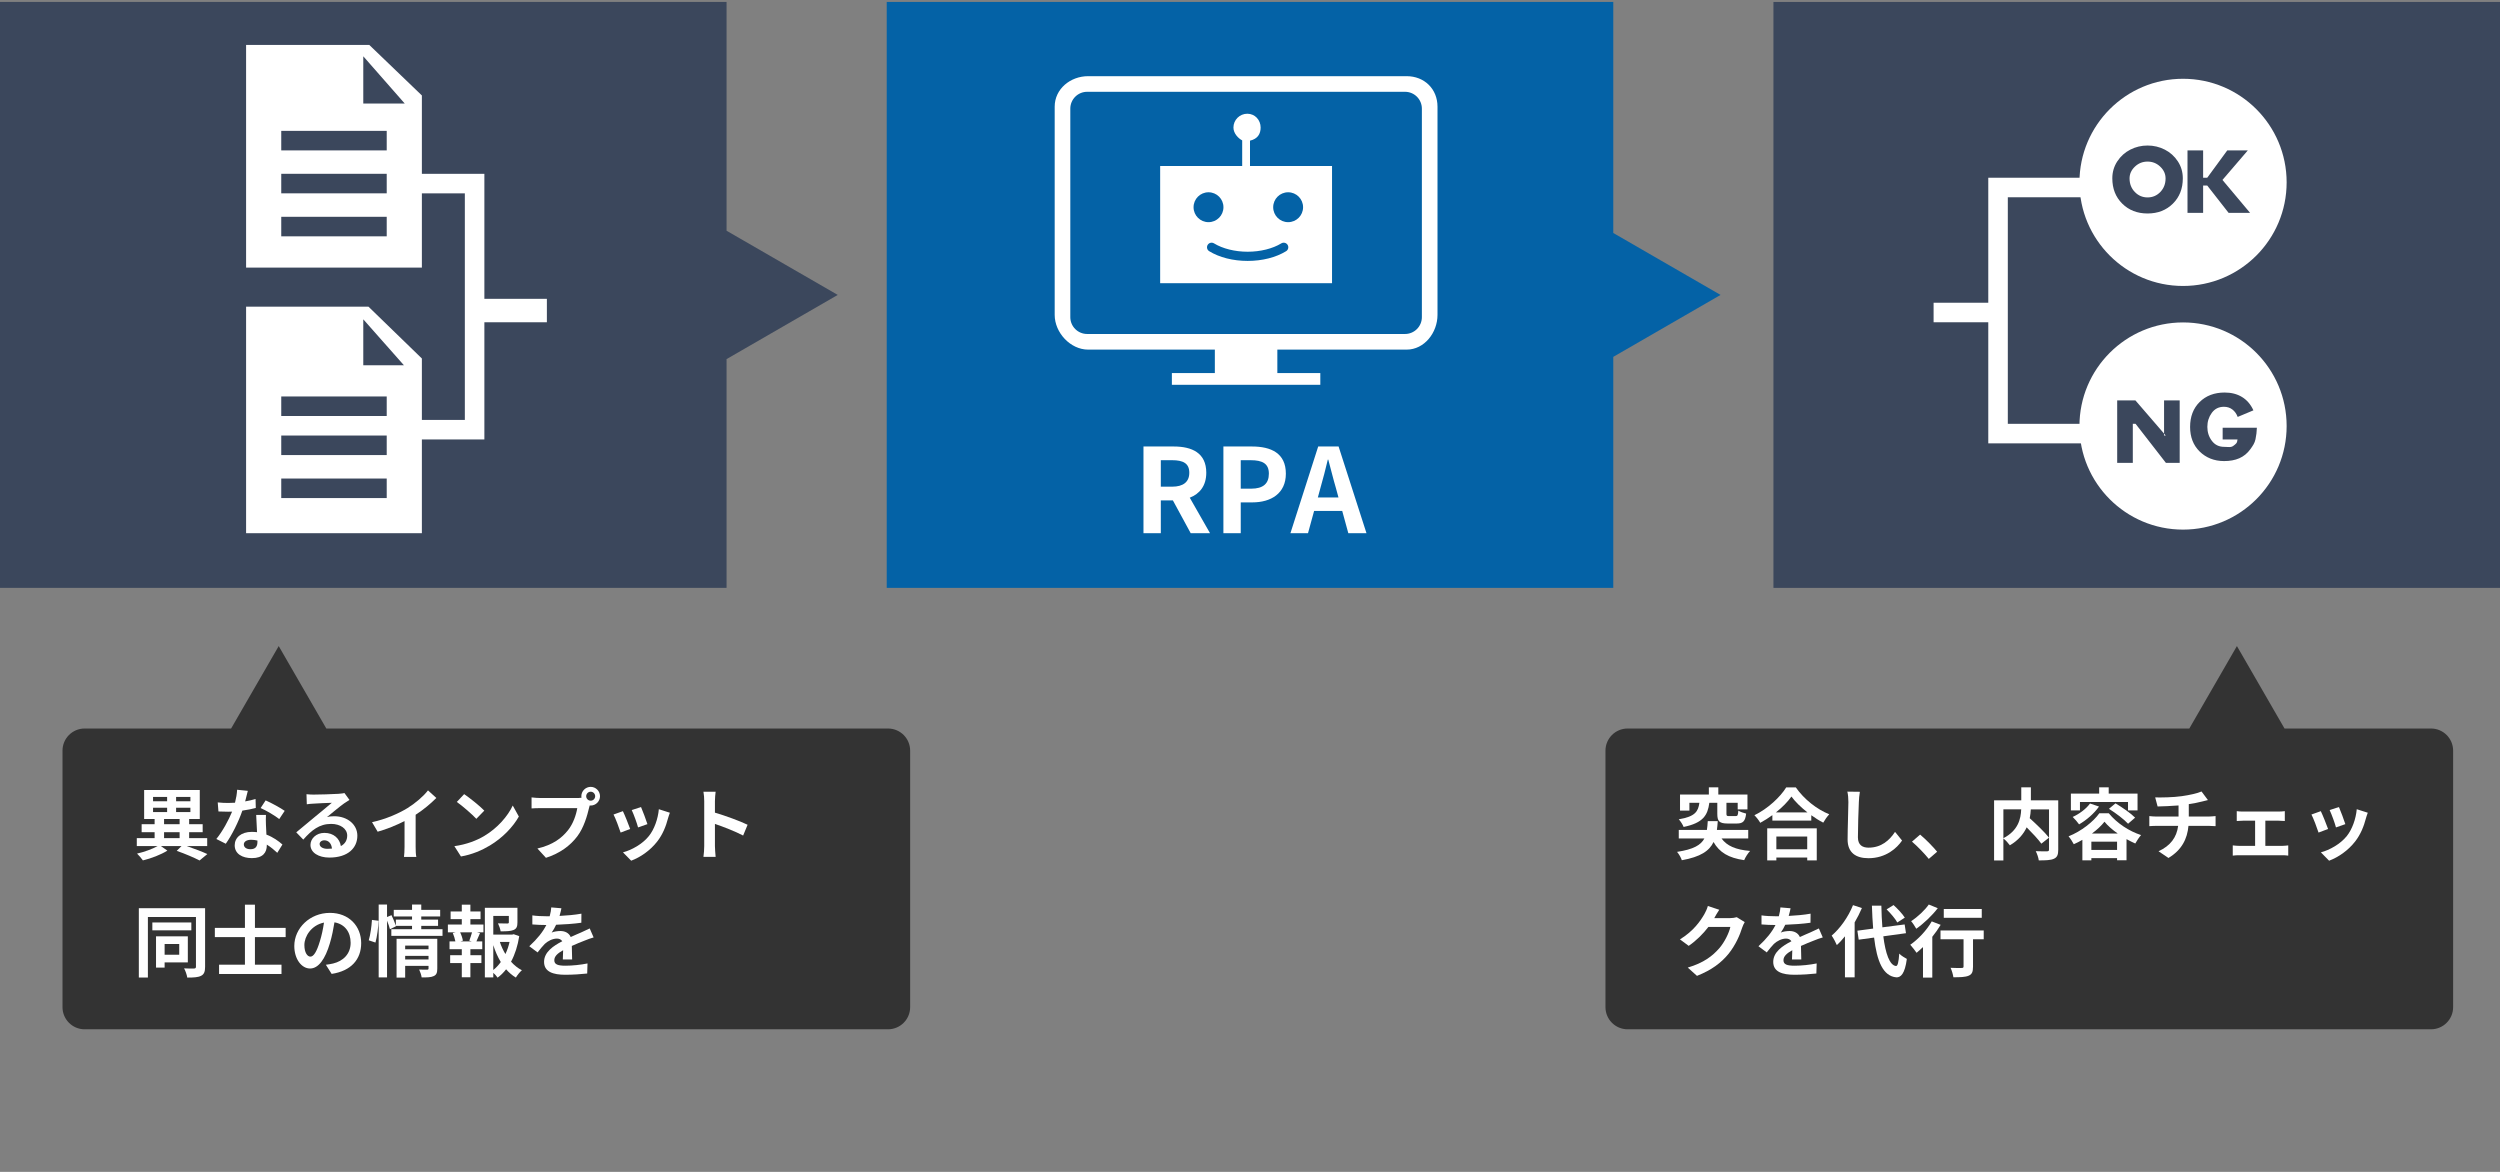 <?xml version="1.0" encoding="utf-8"?>
<!-- Generator: Adobe Illustrator 15.1.0, SVG Export Plug-In . SVG Version: 6.00 Build 0)  -->
<!DOCTYPE svg PUBLIC "-//W3C//DTD SVG 1.1//EN" "http://www.w3.org/Graphics/SVG/1.1/DTD/svg11.dtd">
<svg version="1.1" id="レイヤー_1" xmlns="http://www.w3.org/2000/svg" xmlns:xlink="http://www.w3.org/1999/xlink" x="0px"
	 y="0px" width="640px" height="300px" viewBox="0 0 640 300" enable-background="new 0 0 640 300" xml:space="preserve">
<rect x="0" y="0" width="640" height="300" fill="#808080" stroke="none"/>
<path fill="#333333" d="M416.67,186.5h143.794l12.187-21.107l12.187,21.107h37.493c3.132,0,5.67,2.538,5.67,5.669v65.662
	c0,3.131-2.538,5.669-5.67,5.669H416.67c-3.132,0-5.67-2.538-5.67-5.669v-65.662C411,189.038,413.538,186.5,416.67,186.5z"/>
<polygon fill="#0462A6" points="440.461,75.5 413,59.645 413,0.5 227,0.5 227,150.5 413,150.5 413,91.355 "/>
<polygon fill="#3B475C" points="214.461,75.5 186,59.068 186,0.5 0,0.5 0,150.5 186,150.5 186,91.932 "/>
<path fill="#333333" d="M227.331,186.5H83.536L71.35,165.393L59.163,186.5H21.669c-3.131,0-5.669,2.538-5.669,5.669v65.662
	c0,3.131,2.538,5.669,5.669,5.669h205.661c3.131,0,5.669-2.538,5.669-5.669v-65.662C233,189.038,230.462,186.5,227.331,186.5z"/>
<rect x="454" y="0.5" fill="#3B475C" width="186" height="150"/>
<g>
	<path fill="#FFFFFF" d="M360.096,19.5H278.56c-4.539,0-8.56,3.267-8.56,7.806v53.312c0,4.54,4.021,8.883,8.56,8.883H311v6h-11v3h38
		v-3h-11v-6h33.096c4.54,0,7.904-4.343,7.904-8.883V27.306C368,22.767,364.636,19.5,360.096,19.5z M364,81.188
		c0,2.381-1.931,4.312-4.313,4.312h-81.375c-2.382,0-4.313-1.931-4.313-4.312V27.812c0-2.381,1.931-4.312,4.313-4.312h81.375
		c2.382,0,4.313,1.931,4.313,4.312V81.188z"/>
	<path fill="#FFFFFF" d="M320,36.007c2-0.455,2.721-1.776,2.721-3.355c0-1.954-1.457-3.538-3.411-3.538
		c-1.952,0-3.55,1.583-3.55,3.538c0,1.499,1.24,2.773,2.24,3.288V42.5h-21v30h44v-30h-21V36.007z M305.551,53.049
		c0-2.113,1.713-3.827,3.826-3.827c2.113,0,3.826,1.713,3.826,3.827s-1.713,3.826-3.826,3.826
		C307.265,56.875,305.551,55.162,305.551,53.049z M329.762,49.222c2.113,0,3.826,1.713,3.826,3.827s-1.713,3.826-3.826,3.826
		s-3.826-1.712-3.826-3.826S327.648,49.222,329.762,49.222z M328.015,62.301c0.556-0.338,1.278-0.165,1.617,0.389
		c0.339,0.555,0.164,1.278-0.39,1.617c-2.623,1.605-6.117,2.488-9.843,2.488c-3.725,0-7.221-0.883-9.843-2.488
		c-0.554-0.338-0.729-1.063-0.39-1.617c0.339-0.553,1.063-0.728,1.617-0.389c2.226,1.361,5.366,2.142,8.616,2.142
		C322.648,64.443,325.789,63.662,328.015,62.301z"/>
</g>
<g>
	<path fill="#FFFFFF" d="M47.823,216.6c1.92,0.66,3.961,1.44,5.261,2.04l-2,1.641c-1.34-0.7-3.641-1.7-5.841-2.46l1.221-1.221
		h-5.261l1.64,1.16c-1.62,1.021-4.141,2.001-6.261,2.501c-0.34-0.5-1.02-1.28-1.5-1.741c1.801-0.399,3.941-1.18,5.261-1.92H35.02
		v-2.04h4.561v-1.521H36.26v-2.041h3.321v-1.34H36.9v-7.422h14.243v7.422h-2.721v1.34h3.461v2.041h-3.461v1.521h4.621v2.04H47.823z
		 M39.181,205.117h3.601v-1.101h-3.601V205.117z M39.181,207.897h3.601v-1.12h-3.601V207.897z M42.002,210.998h3.98v-1.34h-3.98
		V210.998z M42.002,214.56h3.98v-1.521h-3.98V214.56z M48.743,204.017h-3.661v1.101h3.661V204.017z M48.743,206.777h-3.661v1.12
		h3.661V206.777z"/>
	<path fill="#FFFFFF" d="M65.482,206.838c-0.9,0.239-2.121,0.5-3.441,0.68c-0.94,2.78-2.64,6.222-4.241,8.481l-2.42-1.22
		c1.6-1.94,3.161-4.861,4.041-7.002c-0.34,0.021-0.68,0.021-1.021,0.021c-0.82,0-1.62-0.021-2.48-0.061l-0.18-2.32
		c0.86,0.101,1.92,0.141,2.641,0.141c0.58,0,1.18-0.021,1.78-0.061c0.28-1.1,0.5-2.301,0.541-3.32l2.74,0.28
		c-0.16,0.64-0.4,1.64-0.68,2.7c0.96-0.16,1.88-0.38,2.661-0.62L65.482,206.838z M68.083,208.618c-0.06,0.84-0.02,1.66,0,2.54
		c0.02,0.561,0.06,1.521,0.12,2.501c1.7,0.64,3.101,1.64,4.101,2.54l-1.32,2.121c-0.7-0.641-1.6-1.44-2.68-2.101v0.18
		c0,1.841-1,3.281-3.821,3.281c-2.461,0-4.401-1.101-4.401-3.281c0-1.94,1.621-3.44,4.381-3.44c0.46,0,0.92,0.04,1.34,0.08
		c-0.06-1.48-0.16-3.221-0.22-4.421H68.083z M65.902,215.18c-0.52-0.12-1.04-0.2-1.6-0.2c-1.14,0-1.88,0.479-1.88,1.18
		c0,0.74,0.62,1.24,1.7,1.24c1.34,0,1.78-0.78,1.78-1.84V215.18z M71.484,209.678c-1.141-0.92-3.401-2.22-4.761-2.82l1.28-1.96
		c1.42,0.62,3.881,1.96,4.881,2.681L71.484,209.678z"/>
	<path fill="#FFFFFF" d="M89.463,204.777c-0.48,0.3-0.94,0.6-1.38,0.9c-1.06,0.739-3.141,2.5-4.381,3.5
		c0.66-0.18,1.22-0.22,1.86-0.22c3.361,0,5.921,2.101,5.921,4.981c0,3.12-2.381,5.601-7.162,5.601c-2.761,0-4.841-1.26-4.841-3.24
		c0-1.601,1.46-3.081,3.561-3.081c2.44,0,3.921,1.5,4.221,3.381c1.081-0.58,1.621-1.5,1.621-2.7c0-1.781-1.8-2.981-4.101-2.981
		c-3.041,0-5.021,1.621-7.142,4.021l-1.8-1.86c1.4-1.141,3.781-3.161,4.961-4.121c1.101-0.92,3.161-2.581,4.141-3.44
		c-1.021,0.02-3.741,0.14-4.781,0.22c-0.54,0.02-1.16,0.08-1.62,0.16l-0.08-2.581c0.56,0.061,1.24,0.101,1.8,0.101
		c1.041,0,5.281-0.101,6.401-0.2c0.82-0.061,1.28-0.14,1.521-0.2L89.463,204.777z M84.982,217.239c-0.12-1.28-0.86-2.12-1.94-2.12
		c-0.74,0-1.22,0.44-1.22,0.94c0,0.74,0.84,1.24,2,1.24C84.242,217.3,84.622,217.279,84.982,217.239z"/>
	<path fill="#FFFFFF" d="M106.403,216.76c0,0.88,0.04,2.12,0.18,2.62h-3.161c0.08-0.479,0.14-1.74,0.14-2.62v-6.562
		c-2.061,1.04-4.561,2.08-6.881,2.721l-1.44-2.44c3.501-0.761,6.861-2.24,9.102-3.621c2.021-1.26,4.101-3.041,5.221-4.521l2.14,1.94
		c-1.52,1.52-3.32,3.021-5.301,4.301V216.76z"/>
	<path fill="#FFFFFF" d="M123.982,213.999c3.401-2.021,6.021-5.081,7.282-7.781l1.561,2.82c-1.521,2.7-4.181,5.461-7.402,7.401
		c-2.021,1.221-4.601,2.341-7.421,2.82l-1.681-2.641C119.441,216.18,122.042,215.159,123.982,213.999z M123.982,207.518l-2.04,2.101
		c-1.041-1.12-3.541-3.301-5.001-4.321l1.88-2C120.221,204.237,122.822,206.317,123.982,207.518z"/>
	<path fill="#FFFFFF" d="M147.723,204.297c0.28,0,0.7-0.02,1.14-0.08c-0.02-0.12-0.04-0.24-0.04-0.38c0-1.32,1.08-2.4,2.4-2.4
		c1.3,0,2.38,1.08,2.38,2.4c0,1.3-1.08,2.381-2.38,2.381c-0.08,0-0.18,0-0.26-0.021l-0.16,0.601c-0.46,1.96-1.32,5.061-3.001,7.281
		c-1.8,2.4-4.461,4.381-8.042,5.521l-2.181-2.381c3.981-0.94,6.222-2.66,7.842-4.701c1.32-1.66,2.081-3.921,2.36-5.641h-9.322
		c-0.92,0-1.86,0.04-2.38,0.08v-2.821c0.58,0.08,1.72,0.16,2.38,0.16H147.723z M152.364,203.837c0-0.641-0.52-1.16-1.14-1.16
		c-0.64,0-1.16,0.52-1.16,1.16c0,0.62,0.52,1.141,1.16,1.141C151.844,204.978,152.364,204.457,152.364,203.837z"/>
	<path fill="#FFFFFF" d="M161.322,212.219l-2.441,0.92c-0.34-1.08-1.34-3.74-1.82-4.621l2.4-0.86
		C159.961,208.678,160.921,211.099,161.322,212.219z M171.484,208.058c-0.24,0.641-0.36,1.061-0.48,1.461
		c-0.52,2.02-1.36,4.101-2.72,5.86c-1.86,2.401-4.361,4.081-6.702,4.962l-2.101-2.141c2.201-0.58,4.981-2.101,6.642-4.181
		c1.36-1.701,2.32-4.361,2.541-6.862L171.484,208.058z M165.743,210.979l-2.401,0.84c-0.24-0.98-1.12-3.4-1.62-4.44l2.38-0.78
		C164.482,207.458,165.462,210.059,165.743,210.979z"/>
	<path fill="#FFFFFF" d="M190.244,213.899c-2.061-1.081-5.061-2.241-7.222-2.981v5.662c0,0.58,0.1,1.979,0.18,2.78h-3.121
		c0.12-0.78,0.2-1.98,0.2-2.78v-11.483c0-0.72-0.06-1.72-0.2-2.42h3.121c-0.08,0.7-0.18,1.58-0.18,2.42v2.941
		c2.681,0.78,6.521,2.2,8.362,3.101L190.244,213.899z"/>
	<path fill="#FFFFFF" d="M52.504,247.5c0,1.24-0.26,1.92-1.02,2.3c-0.76,0.4-1.88,0.461-3.541,0.461
		c-0.1-0.66-0.46-1.741-0.82-2.361c1.06,0.061,2.22,0.061,2.561,0.04c0.34-0.02,0.48-0.14,0.48-0.46v-12.723H37.861v15.483h-2.32
		v-17.744h16.963V247.5z M48.983,238.158h-9.982v-2.001h9.982V238.158z M42.142,246.38v1.32h-2.2v-8.002h8.142v6.682H42.142z
		 M42.142,241.658v2.761h3.741v-2.761H42.142z"/>
	<path fill="#FFFFFF" d="M65.262,239.898v7.062h6.802v2.38H56.081v-2.38h6.621v-7.062H55v-2.36h7.702v-5.941h2.561v5.941h7.862v2.36
		H65.262z"/>
	<path fill="#FFFFFF" d="M83.422,246.979c0.76-0.1,1.32-0.2,1.84-0.32c2.541-0.6,4.501-2.42,4.501-5.301
		c0-2.74-1.48-4.781-4.141-5.241c-0.28,1.681-0.62,3.521-1.18,5.381c-1.18,4.001-2.901,6.441-5.061,6.441
		c-2.181,0-4.041-2.42-4.041-5.761c0-4.562,3.981-8.481,9.122-8.481c4.901,0,8.001,3.42,8.001,7.741
		c0,4.161-2.561,7.121-7.562,7.882L83.422,246.979z M81.882,240.979c0.46-1.46,0.82-3.161,1.06-4.801
		c-3.281,0.68-5.021,3.561-5.021,5.741c0,2,0.8,2.98,1.54,2.98C80.281,244.899,81.082,243.659,81.882,240.979z"/>
	<path fill="#FFFFFF" d="M94.4,240.719c0.42-1.36,0.72-3.602,0.82-5.222l1.68,0.22c-0.04,1.661-0.36,4.041-0.78,5.582L94.4,240.719z
		 M113.284,237.878v1.7h-13.103v-1.7h5.301v-0.86h-4.141l0.04,0.1l-1.56,0.761c-0.14-0.58-0.42-1.421-0.74-2.2v14.543H96.94v-18.664
		h2.141v3.2l1.14-0.479c0.42,0.859,0.88,1.98,1.121,2.72v-1.58h4.141v-0.8h-4.681v-1.7h4.681v-1.36h2.36v1.36h4.841v1.7h-4.841v0.8
		h4.301v1.601h-4.301v0.86H113.284z M111.944,247.96c0,1.04-0.2,1.601-0.92,1.92c-0.7,0.341-1.7,0.341-3.081,0.341
		c-0.08-0.58-0.36-1.44-0.64-2.021c0.82,0.06,1.76,0.04,2.021,0.04c0.28,0,0.38-0.08,0.38-0.32v-0.66h-5.981v3.001h-2.201v-9.923
		h10.422V247.96z M103.722,242.079v0.939h5.981v-0.939H103.722z M109.703,245.619v-0.92h-5.981v0.92H109.703z"/>
	<path fill="#FFFFFF" d="M120.421,236.678h3.341v2h-1.661l0.78,0.2c-0.34,0.74-0.64,1.521-0.92,2.12h1.5v2.001h-3.041v1.54h2.821
		v2.001h-2.821v3.641h-2.201v-3.641h-2.98v-2.001h2.98v-1.54h-3.141v-2.001h1.5c-0.12-0.64-0.38-1.479-0.66-2.14l0.72-0.181h-1.98
		v-2h3.561v-1.381h-2.86v-1.96h2.86v-1.74h2.201v1.74h2.601v1.96h-2.601V236.678z M120.141,240.818c0.22-0.601,0.521-1.46,0.7-2.141
		h-3.041c0.34,0.721,0.62,1.58,0.7,2.141l-0.64,0.18h2.92L120.141,240.818z M132.924,239.658c-0.38,2.421-1.08,4.661-2.1,6.541
		c0.82,0.9,1.74,1.66,2.78,2.181c-0.52,0.44-1.2,1.28-1.54,1.881c-0.94-0.561-1.76-1.28-2.5-2.121
		c-0.64,0.82-1.36,1.541-2.181,2.141c-0.26-0.4-0.68-0.86-1.1-1.24v1.181h-2.161v-17.824h8.342v3.761c0,1.021-0.22,1.601-1,1.921
		c-0.76,0.319-1.84,0.34-3.301,0.34c-0.1-0.641-0.4-1.46-0.68-2.041c0.98,0.04,2.081,0.04,2.38,0.04c0.3-0.02,0.4-0.079,0.4-0.3
		v-1.641h-3.981v4.781h4.821l0.4-0.1L132.924,239.658z M126.283,248.32c0.72-0.58,1.36-1.261,1.92-2.041
		c-0.78-1.28-1.42-2.74-1.92-4.32V248.32z M127.963,241.139c0.36,1.1,0.84,2.141,1.42,3.101c0.46-0.96,0.82-2.021,1.06-3.101
		H127.963z"/>
	<path fill="#FFFFFF" d="M144.082,245.619c0.04-0.58,0.06-1.5,0.08-2.36c-1.46,0.8-2.26,1.58-2.26,2.561c0,1.101,0.94,1.4,2.88,1.4
		c1.681,0,3.881-0.22,5.621-0.58l-0.08,2.58c-1.32,0.16-3.741,0.32-5.601,0.32c-3.101,0-5.441-0.74-5.441-3.301
		c0-2.521,2.4-4.121,4.661-5.281c-0.32-0.5-0.84-0.68-1.38-0.68c-1.121,0-2.341,0.64-3.101,1.36c-0.6,0.6-1.16,1.32-1.84,2.181
		l-2.12-1.581c2.08-1.92,3.48-3.681,4.361-5.44h-0.24c-0.8,0-2.26-0.04-3.341-0.141v-2.32c1,0.16,2.481,0.22,3.481,0.22h0.96
		c0.24-0.899,0.38-1.7,0.4-2.26l2.601,0.22c-0.1,0.48-0.24,1.16-0.48,1.96c1.86-0.1,3.861-0.26,5.601-0.58l-0.02,2.321
		c-1.9,0.279-4.341,0.439-6.461,0.52c-0.32,0.7-0.72,1.421-1.14,2.001c0.52-0.261,1.58-0.4,2.24-0.4c1.2,0,2.201,0.521,2.641,1.54
		c1.021-0.479,1.86-0.82,2.681-1.18c0.76-0.341,1.46-0.681,2.181-1.021l1,2.301c-0.64,0.16-1.68,0.56-2.36,0.84
		c-0.88,0.34-2,0.78-3.221,1.34c0.02,1.101,0.06,2.561,0.08,3.461H144.082z"/>
</g>
<g>
	<path fill="#FFFFFF" d="M440.709,214.64c1.359,1.9,3.66,2.9,7.321,3.2c-0.54,0.561-1.22,1.62-1.521,2.36
		c-4.001-0.58-6.321-1.98-7.842-4.641c-1.08,2.28-3.32,3.801-8.121,4.661c-0.181-0.641-0.761-1.601-1.221-2.141
		c4.221-0.641,6.102-1.74,7.002-3.44h-6.563v-2.181h7.202c0.12-0.681,0.16-1.421,0.22-2.241h2.561
		c-0.06,0.801-0.119,1.541-0.22,2.241h8.021v2.181H440.709z M437.588,205.518c-0.42,3.181-1.561,5.141-6.582,6.181
		c-0.199-0.56-0.799-1.48-1.24-1.96c4.242-0.7,4.962-2.021,5.281-4.221h-2.561v2h-2.4v-4.121h7.382v-1.84h2.421v1.84h7.461v3.801
		h-2.5v-1.68h-2.881v2.8c0,0.541,0.1,0.601,0.7,0.601h1.681c0.48,0,0.58-0.22,0.66-1.4c0.46,0.3,1.38,0.62,2,0.76
		c-0.22,2.001-0.84,2.541-2.4,2.541h-2.32c-2.181,0-2.66-0.601-2.66-2.501v-2.8H437.588z"/>
	<path fill="#FFFFFF" d="M459.729,201.576c2.141,3.061,5.381,5.602,8.562,6.882c-0.58,0.62-1.12,1.4-1.54,2.141
		c-1.021-0.521-2.061-1.181-3.061-1.9v1.38h-9.963v-1.4c-0.979,0.721-2.04,1.381-3.1,1.961c-0.32-0.58-0.98-1.44-1.501-1.94
		c3.44-1.661,6.642-4.682,8.142-7.122H459.729z M452.406,212.059h12.684v8.202h-2.441v-0.74h-7.901v0.74h-2.341V212.059z
		 M462.709,207.978c-1.66-1.3-3.141-2.74-4.102-4.061c-0.939,1.34-2.34,2.761-3.98,4.061H462.709z M454.747,214.159v3.261h7.901
		v-3.261H454.747z"/>
	<path fill="#FFFFFF" d="M476.127,202.696c-0.139,0.841-0.239,1.841-0.26,2.641c-0.1,2.121-0.24,6.562-0.24,9.022
		c0,2,1.201,2.641,2.721,2.641c3.281,0,5.361-1.881,6.781-4.041l1.801,2.221c-1.28,1.88-4.08,4.521-8.602,4.521
		c-3.24,0-5.342-1.42-5.342-4.801c0-2.661,0.201-7.862,0.201-9.563c0-0.939-0.08-1.9-0.261-2.681L476.127,202.696z"/>
	<path fill="#FFFFFF" d="M493.768,219.88c-1.221-1.5-2.9-3.221-4.301-4.421l2.08-1.8c1.42,1.16,3.34,3.141,4.361,4.381
		L493.768,219.88z"/>
	<path fill="#FFFFFF" d="M526.91,217.52c0,1.28-0.26,1.94-1.101,2.32c-0.82,0.381-2.101,0.421-3.881,0.421
		c-0.08-0.681-0.44-1.741-0.78-2.361c1.181,0.061,2.521,0.04,2.9,0.04c0.381-0.02,0.5-0.119,0.5-0.479v-10.263h-4.66
		c-0.04,0.74-0.12,1.48-0.28,2.261c1.7,1.54,3.86,3.601,4.94,4.981l-1.96,1.54c-0.8-1.101-2.3-2.721-3.761-4.181
		c-0.78,1.68-2.121,3.32-4.301,4.601c-0.34-0.479-1.08-1.32-1.66-1.76v5.641h-2.381v-15.403h6.961v-3.32h2.461v3.32h7.002V217.52z
		 M512.867,214.579c3.781-1.96,4.461-4.921,4.561-7.382h-4.561V214.579z"/>
	<path fill="#FFFFFF" d="M539.849,208.198c2.12,2.58,5.2,4.58,8.262,5.581c-0.54,0.6-1.081,1.48-1.48,2.16
		c-0.72-0.32-1.48-0.7-2.241-1.12v5.401h-2.42v-0.54h-6.581v0.56h-2.301v-5.241c-0.72,0.42-1.46,0.801-2.2,1.12
		c-0.301-0.58-0.881-1.5-1.34-2.021c3.26-1.28,6.381-3.78,7.881-5.9H539.849z M532.467,207.458h-2.32v-4.302h7.241v-1.6h2.44v1.6
		h7.382v4.302h-2.44v-2.141h-12.303V207.458z M537.348,206.478c-1.26,1.8-3.26,3.501-5.102,4.561c-0.34-0.5-1.16-1.46-1.64-1.9
		c1.72-0.78,3.44-2.061,4.44-3.44L537.348,206.478z M541.969,217.58v-2.121h-6.581v2.121H541.969z M542.129,213.379
		c-1.36-0.96-2.561-2-3.381-3.021c-0.76,0.98-1.881,2.04-3.201,3.021H542.129z M541.568,205.657c1.681,1,3.922,2.541,5.021,3.661
		l-1.801,1.56c-1.02-1.12-3.16-2.74-4.9-3.82L541.568,205.657z"/>
	<path fill="#FFFFFF" d="M565.369,209.038c0.42,0,1.381-0.08,1.82-0.12v2.58c-0.539-0.039-1.22-0.079-1.76-0.079h-5.182
		c-0.3,3.36-1.74,6.201-5.121,8.222l-2.54-1.721c3.04-1.4,4.642-3.541,5.021-6.501h-5.5c-0.621,0-1.361,0.04-1.881,0.079v-2.58
		c0.54,0.06,1.221,0.12,1.84,0.12h5.642v-2.841c-1.921,0.16-4.021,0.22-5.361,0.26l-0.62-2.32c1.521,0.04,4.621,0,6.822-0.32
		c2-0.279,4.04-0.739,5.041-1.2l1.64,2.201c-0.681,0.16-1.2,0.3-1.54,0.38c-0.98,0.26-2.16,0.48-3.361,0.66v3.181H565.369z"/>
	<path fill="#FFFFFF" d="M584.27,216.54c0.561,0,1.12-0.08,1.52-0.12v2.62c-0.42-0.08-1.16-0.1-1.52-0.1h-11.043
		c-0.479,0-1.1,0.02-1.641,0.1v-2.62c0.521,0.06,1.141,0.12,1.641,0.12h4.081v-6.441h-3.12c-0.42,0-1.141,0.04-1.58,0.079v-2.521
		c0.439,0.08,1.14,0.101,1.58,0.101h9.162c0.479,0,1.08-0.04,1.561-0.101v2.521c-0.501-0.039-1.121-0.079-1.561-0.079h-3.422v6.441
		H584.27z"/>
	<path fill="#FFFFFF" d="M595.988,212.219l-2.441,0.92c-0.34-1.08-1.34-3.74-1.82-4.621l2.4-0.86
		C594.627,208.678,595.588,211.099,595.988,212.219z M606.15,208.058c-0.24,0.641-0.361,1.061-0.48,1.461
		c-0.521,2.02-1.36,4.101-2.721,5.86c-1.86,2.401-4.361,4.081-6.701,4.962l-2.102-2.141c2.201-0.58,4.982-2.101,6.643-4.181
		c1.359-1.701,2.32-4.361,2.54-6.862L606.15,208.058z M600.408,210.979l-2.4,0.84c-0.24-0.98-1.12-3.4-1.62-4.44l2.38-0.78
		C599.148,207.458,600.129,210.059,600.408,210.979z"/>
	<path fill="#FFFFFF" d="M446.65,236.058c-0.221,0.38-0.5,0.939-0.66,1.44c-0.541,1.78-1.681,4.44-3.481,6.681
		c-1.9,2.321-4.321,4.142-8.081,5.642l-2.361-2.12c4.102-1.221,6.322-2.961,8.063-4.941c1.359-1.561,2.52-3.961,2.84-5.461h-5.621
		c-1.34,1.74-3.08,3.501-5.041,4.841l-2.24-1.66c3.5-2.141,5.241-4.722,6.241-6.441c0.3-0.5,0.72-1.421,0.9-2.101l2.921,0.96
		c-0.48,0.7-0.98,1.601-1.221,2.041l-0.061,0.1h4.021c0.62,0,1.28-0.1,1.74-0.24L446.65,236.058z"/>
	<path fill="#FFFFFF" d="M458.748,245.619c0.04-0.58,0.061-1.5,0.08-2.36c-1.461,0.8-2.26,1.58-2.26,2.561
		c0,1.101,0.939,1.4,2.88,1.4c1.681,0,3.881-0.22,5.621-0.58l-0.08,2.58c-1.319,0.16-3.741,0.32-5.601,0.32
		c-3.102,0-5.441-0.74-5.441-3.301c0-2.521,2.4-4.121,4.66-5.281c-0.319-0.5-0.84-0.68-1.379-0.68c-1.121,0-2.342,0.64-3.102,1.36
		c-0.6,0.6-1.16,1.32-1.84,2.181l-2.121-1.581c2.08-1.92,3.48-3.681,4.361-5.44h-0.24c-0.801,0-2.26-0.04-3.341-0.141v-2.32
		c1.001,0.16,2.481,0.22,3.481,0.22h0.96c0.239-0.899,0.38-1.7,0.399-2.26l2.602,0.22c-0.101,0.48-0.24,1.16-0.48,1.96
		c1.86-0.1,3.861-0.26,5.602-0.58l-0.021,2.321c-1.9,0.279-4.341,0.439-6.462,0.52c-0.32,0.7-0.72,1.421-1.14,2.001
		c0.521-0.261,1.58-0.4,2.24-0.4c1.2,0,2.2,0.521,2.641,1.54c1.021-0.479,1.86-0.82,2.681-1.18c0.76-0.341,1.461-0.681,2.181-1.021
		l1,2.301c-0.64,0.16-1.681,0.56-2.36,0.84c-0.881,0.34-2,0.78-3.221,1.34c0.02,1.101,0.061,2.561,0.08,3.461H458.748z"/>
	<path fill="#FFFFFF" d="M476.648,232.457c-0.521,1.22-1.141,2.46-1.861,3.681V250.2h-2.48v-10.502c-0.68,0.84-1.36,1.601-2.08,2.24
		c-0.221-0.56-0.9-1.84-1.32-2.42c2.16-1.841,4.261-4.781,5.461-7.802L476.648,232.457z M482.129,239.698
		c0.561,4.44,1.62,7.401,3.221,7.602c0.46,0.04,0.7-0.96,0.86-3.181c0.44,0.521,1.5,1.12,1.94,1.36
		c-0.5,3.86-1.58,4.781-2.701,4.721c-3.381-0.32-4.961-4.081-5.681-10.182l-3.94,0.54l-0.341-2.301l4.041-0.54
		c-0.14-1.801-0.261-3.761-0.319-5.861h2.42c0.04,1.96,0.12,3.841,0.26,5.541l5.701-0.74l0.34,2.241L482.129,239.698z
		 M485.709,236.157c-0.5-0.94-1.699-2.341-2.74-3.36l1.781-1.101c1.06,0.96,2.3,2.28,2.88,3.221L485.709,236.157z"/>
	<path fill="#FFFFFF" d="M496.808,236.758c-0.601,1.02-1.341,2.061-2.14,3.061v10.442h-2.381v-7.822
		c-0.561,0.54-1.101,1.04-1.641,1.48c-0.34-0.48-1.141-1.561-1.621-2.061c2.041-1.4,4.222-3.721,5.502-5.981L496.808,236.758z
		 M496.067,232.496c-1.44,1.881-3.601,3.941-5.501,5.262c-0.3-0.521-0.9-1.48-1.32-1.94c1.66-1.061,3.561-2.86,4.521-4.261
		L496.067,232.496z M507.83,240.458h-2.74v7.021c0,1.28-0.24,1.94-1.121,2.301c-0.84,0.36-2.12,0.4-3.9,0.4
		c-0.1-0.7-0.4-1.74-0.721-2.421c1.141,0.061,2.461,0.061,2.821,0.04c0.36,0,0.5-0.08,0.5-0.38v-6.962h-5.901v-2.26h11.063V240.458z
		 M507.33,234.957h-9.723v-2.261h9.723V234.957z"/>
</g>
<g>
	<path fill="#FFFFFF" d="M304.819,136.5l-4.56-8.399h-3.09v8.399h-4.44v-22.199h7.74c4.649,0,8.339,1.62,8.339,6.72
		c0,3.33-1.68,5.4-4.229,6.39l5.189,9.09H304.819z M297.17,124.59h2.88c2.85,0,4.41-1.2,4.41-3.57c0-2.4-1.56-3.21-4.41-3.21h-2.88
		V124.59z"/>
	<path fill="#FFFFFF" d="M313.19,114.301h7.29c4.92,0,8.7,1.71,8.7,6.96c0,5.07-3.811,7.35-8.58,7.35h-2.97v7.89h-4.44V114.301z
		 M320.3,125.101c3.06,0,4.53-1.29,4.53-3.84c0-2.58-1.621-3.45-4.681-3.45h-2.52v7.29H320.3z"/>
	<path fill="#FFFFFF" d="M343.609,130.8h-7.199l-1.561,5.7h-4.5l7.109-22.199h5.221l7.14,22.199h-4.65L343.609,130.8z
		 M342.649,127.351l-0.66-2.43c-0.69-2.31-1.29-4.86-1.95-7.26h-0.119c-0.57,2.43-1.23,4.95-1.891,7.26l-0.66,2.43H342.649z"/>
</g>
<path fill="#FFFFFF" d="M94.534,11.5H63v57h45V24.439L94.534,11.5z M99,60.5H72v-5h27V60.5z M99,49.5H72v-5h27V49.5z M99,38.5H72v-5
	h27V38.5z M93,26.5V14.41l10.61,12.09H93z"/>
<path fill="#FFFFFF" d="M94.322,78.5H63v58h45V91.775L94.322,78.5z M99,127.5H72v-5h27V127.5z M99,116.5H72v-5h27V116.5z M99,106.5
	H72v-5h27V106.5z M93,93.5V81.746L103.398,93.5H93z"/>
<polyline fill="none" stroke="#FFFFFF" stroke-width="5" stroke-miterlimit="10" points="100,47 121.5,47 121.5,110 100,110 "/>
<line fill="none" stroke="#FFFFFF" stroke-width="6" stroke-miterlimit="10" x1="140" y1="79.5" x2="123" y2="79.5"/>
<g>
	<polyline fill="none" stroke="#FFFFFF" stroke-width="5" stroke-miterlimit="10" points="537,48 511.5,48 511.5,111 537,111 	"/>
	<line fill="none" stroke="#FFFFFF" stroke-width="5" stroke-miterlimit="10" x1="495" y1="80" x2="513" y2="80"/>
</g>
<g>
	<path fill="#FFFFFF" d="M549.776,41.366c-1.256,0-2.337,0.433-3.247,1.298c-0.907,0.866-1.363,1.869-1.363,3.009
		c0,1.384,0.448,2.542,1.342,3.473c0.896,0.93,1.984,1.395,3.269,1.395s2.373-0.465,3.267-1.395
		c0.895-0.931,1.342-2.089,1.342-3.473c0-1.14-0.454-2.143-1.363-3.009C552.113,41.799,551.032,41.366,549.776,41.366z"/>
	<path fill="#FFFFFF" d="M558.859,20.167c-14.646,0-26.52,11.874-26.52,26.52c0,14.646,11.873,26.52,26.52,26.52
		s26.52-11.874,26.52-26.52C585.379,32.041,573.506,20.167,558.859,20.167z M556.258,52.132c-1.695,1.682-3.856,2.521-6.481,2.521
		c-2.626,0-4.786-0.84-6.481-2.521c-1.695-1.68-2.543-3.841-2.543-6.48c0-1.601,0.426-3.051,1.277-4.35
		c0.852-1.299,1.961-2.297,3.333-2.998c1.369-0.699,2.841-1.05,4.414-1.05c1.571,0,3.043,0.351,4.415,1.05
		c1.369,0.7,2.48,1.699,3.332,2.998c0.852,1.298,1.276,2.749,1.276,4.35C558.8,48.291,557.952,50.452,556.258,52.132z M570.529,54.5
		l-5.476-7H564v7h-4v-16h4v7h1.054l5.128-7h5.26l-6.493,7.567l7.077,8.433H570.529z"/>
</g>
<path fill="#FFFFFF" d="M558.859,82.541c-14.646,0-26.52,11.874-26.52,26.52c0,14.646,11.873,26.52,26.52,26.52
	s26.52-11.874,26.52-26.52C585.379,94.415,573.506,82.541,558.859,82.541z M558,118.5h-3.523l-7.769-10H546v10h-4v-16h4.664l7.769,9
	H554v-9h4V118.5z M577.404,112.454c-0.211,0.981-0.646,1.615-1.311,2.538c-1.529,2.135-3.771,3.043-6.729,3.043
	c-2.567,0-4.659-0.877-6.276-2.471c-1.615-1.594-2.423-3.708-2.423-6.261c0-2.64,0.815-4.784,2.446-6.393
	c1.629-1.608,3.766-2.423,6.404-2.423c1.703,0,3.182,0.377,4.437,1.143c1.256,0.765,2.229,1.901,2.921,3.417l-4.025,1.687
	c-0.303-0.808-0.757-1.444-1.362-1.906c-0.606-0.461-1.327-0.692-2.163-0.692c-1.313,0-2.35,0.52-3.105,1.558
	c-0.758,1.039-1.137,2.236-1.137,3.592s0.385,2.546,1.157,3.57c0.772,1.024,1.821,1.537,3.148,1.537
	c0.952,0,1.739,0.228,2.359-0.264c0.62-0.491,0.974-0.627,1.06-1.627H569v-3h8.761C577.731,110.5,577.613,111.474,577.404,112.454z"
	/>
</svg>
